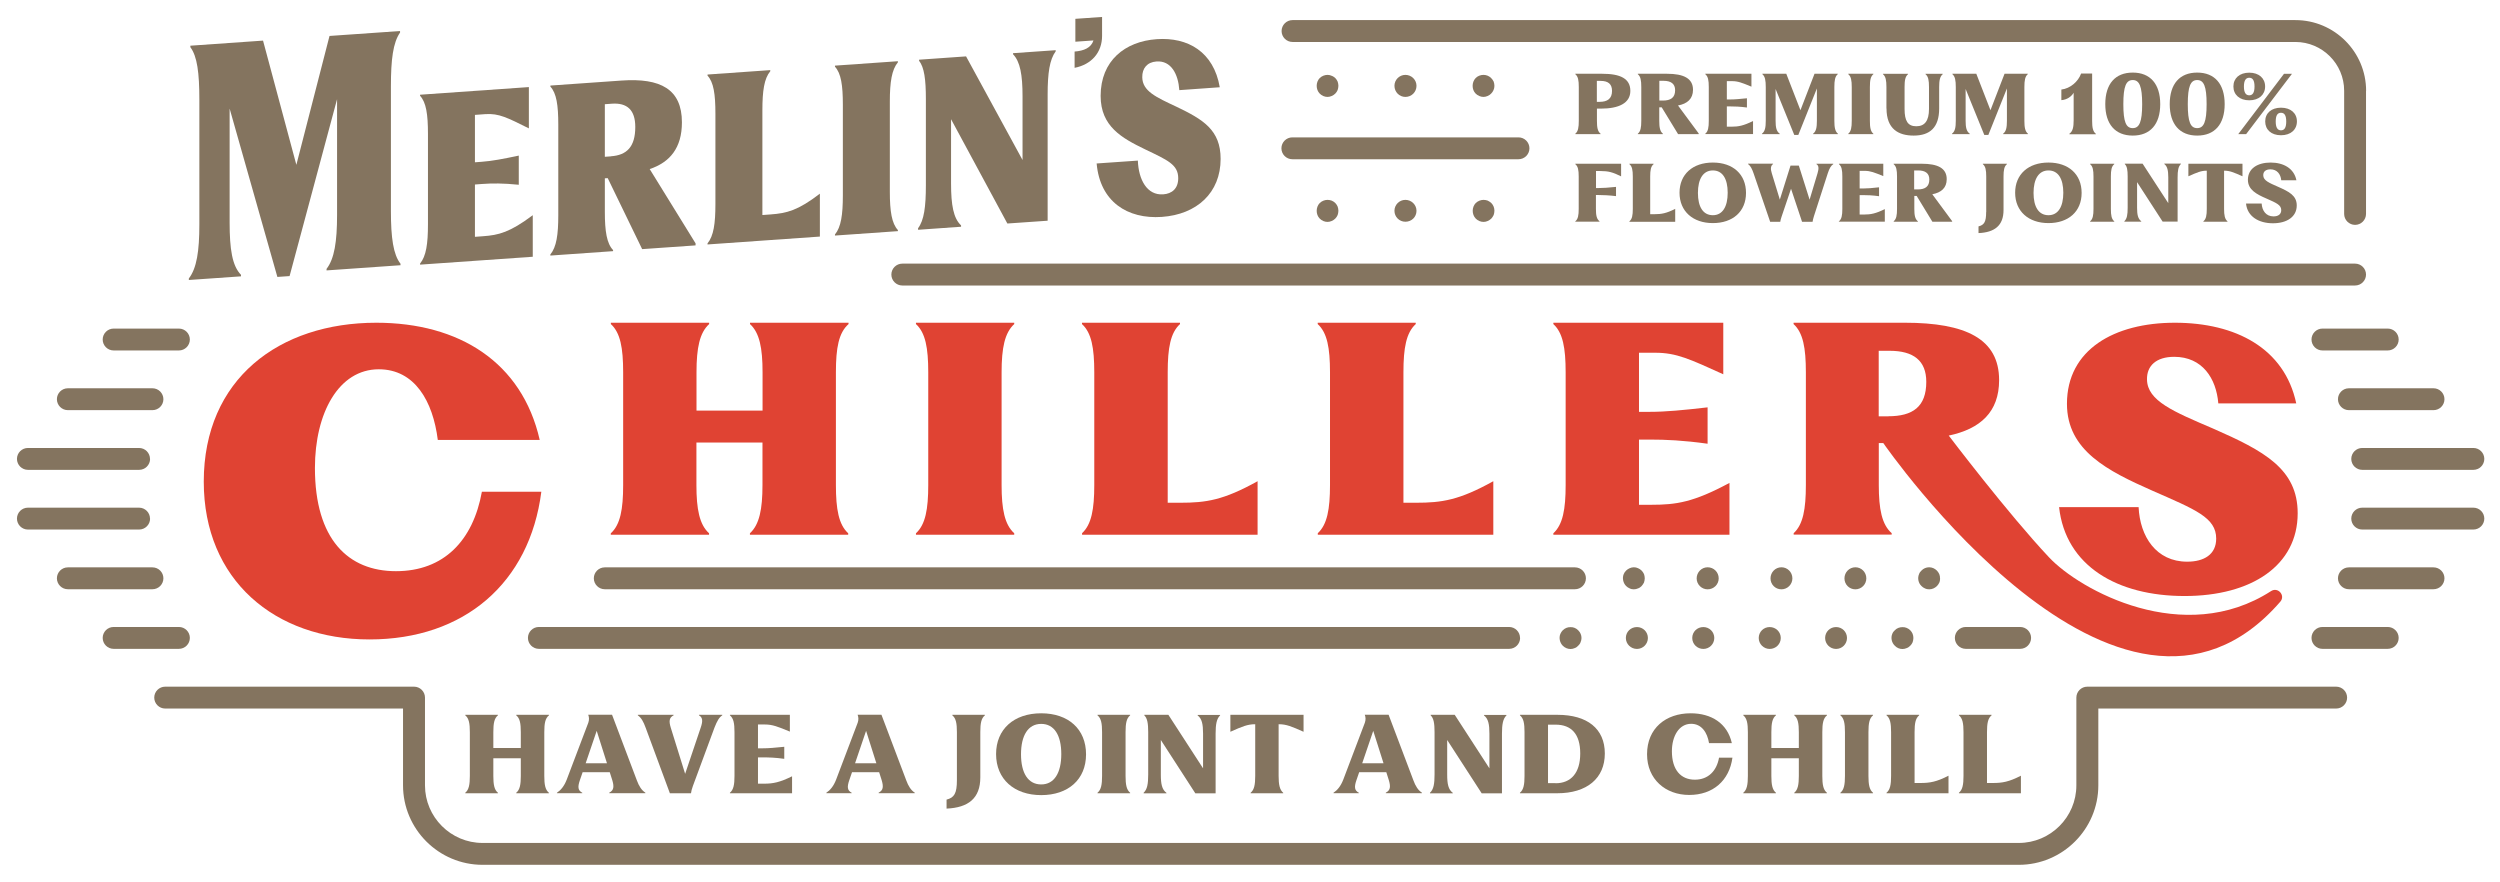 <?xml version="1.0" encoding="UTF-8"?>
<svg id="Layer_1" data-name="Layer 1" xmlns="http://www.w3.org/2000/svg" viewBox="0 0 294.83 104">
  <defs>
    <style>
      .cls-1 {
        fill: #e04333;
      }

      .cls-1, .cls-2 {
        stroke-width: 0px;
      }

      .cls-2 {
        fill: #84745f;
      }
    </style>
  </defs>
  <g>
    <path class="cls-1" d="M24.03,56.81c0-12.12,8.9-18.75,20.35-18.75,9.75,0,17.18,4.64,19.27,13.82h-12.02c-.57-4.54-2.7-8.33-6.96-8.33-4.73,0-7.53,5.16-7.53,11.64,0,8.43,3.93,12.17,9.56,12.17s9.09-3.6,10.13-9.37h7.01c-1.37,10.75-9.09,17.42-20.26,17.42s-19.55-7.01-19.55-18.6Z"/>
    <path class="cls-1" d="M72.04,62.89c1.12-1.02,1.45-2.84,1.45-5.68v-13.31c0-2.87-.33-4.66-1.45-5.68v-.16h11.59v.16c-1.12,1.02-1.49,2.81-1.49,5.68v4.52h7.79v-4.52c0-2.87-.36-4.66-1.48-5.68v-.16h11.62v.16c-1.16,1.02-1.49,2.81-1.49,5.68v13.31c0,2.84.33,4.66,1.45,5.68v.17h-11.59v-.17c1.12-1.02,1.48-2.84,1.48-5.68v-5.02h-7.79v5.02c0,2.84.36,4.66,1.49,5.68v.17h-11.59v-.17Z"/>
    <path class="cls-1" d="M108.02,62.89c1.12-1.02,1.45-2.84,1.45-5.68v-13.31c0-2.87-.33-4.66-1.45-5.68v-.16h11.59v.16c-1.12,1.02-1.49,2.81-1.49,5.68v13.31c0,2.84.36,4.66,1.49,5.68v.17h-11.59v-.17Z"/>
    <path class="cls-1" d="M127.6,62.89c1.12-1.02,1.45-2.84,1.45-5.68v-13.31c0-2.87-.33-4.66-1.45-5.68v-.16h11.56v.16c-1.12,1.02-1.45,2.81-1.45,5.68v15.39h1.49c3.04,0,5.08-.3,9.11-2.54v6.31h-20.7v-.17Z"/>
    <path class="cls-1" d="M155.4,62.89c1.12-1.02,1.45-2.84,1.45-5.68v-13.31c0-2.87-.33-4.66-1.45-5.68v-.16h11.56v.16c-1.12,1.02-1.45,2.81-1.45,5.68v15.39h1.49c3.04,0,5.08-.3,9.11-2.54v6.31h-20.7v-.17Z"/>
    <path class="cls-1" d="M183.19,62.89c1.12-1.02,1.45-2.84,1.45-5.68v-13.31c0-2.87-.33-4.66-1.45-5.68v-.16h20.04v6.08c-3.93-1.78-5.51-2.54-8.02-2.54h-1.92v6.97h1.25c1.92,0,3.96-.2,6.84-.53v4.29c-2.87-.4-4.92-.49-6.84-.49h-1.25v7.69h1.49c2.9,0,4.95-.3,9.18-2.58v6.11h-20.77v-.17Z"/>
    <path class="cls-1" d="M211.52,62.89c1.12-1.02,1.45-2.84,1.45-5.68v-13.31c0-2.87-.33-4.66-1.45-5.68v-.16h13.11c7.17,0,11.13,1.88,11.13,6.77,0,3.76-2.21,5.75-5.94,6.54,0,0,7,9.23,11.83,14.36,3.63,3.87,15.88,10.62,26.18,3.98.82-.53,1.73.52,1.09,1.25-18.89,21.79-46.82-18.71-46.82-18.71h-.53v4.95c0,2.84.36,4.66,1.52,5.68v.17h-11.56v-.17ZM222.68,49.09c2.9,0,4.49-1.12,4.49-4.06,0-2.51-1.52-3.66-4.32-3.66h-1.29v7.73h1.12Z"/>
    <path class="cls-1" d="M242.82,59.81h9.39c.16,3.46,2.07,6.43,5.73,6.43,1.99,0,3.42-.85,3.42-2.72,0-2.48-2.44-3.42-7.52-5.65-5.24-2.32-10.08-4.72-10.08-10.25,0-6.38,5.57-9.56,12.73-9.56s12.93,3.01,14.31,9.51h-9.19c-.24-2.93-1.87-5.49-5.2-5.49-2.12,0-3.25,1.06-3.21,2.68.04,2.52,3.13,3.78,7.77,5.77,6.02,2.64,10,4.76,10,10,0,6.14-5.41,9.76-13.34,9.76s-14.03-3.54-14.8-10.49Z"/>
  </g>
  <path class="cls-2" d="M187.03,68.2c0,.71-.58,1.29-1.29,1.29h-114.42c-.71,0-1.29-.58-1.29-1.29s.58-1.29,1.29-1.29h114.42c.71,0,1.29.58,1.29,1.29Z"/>
  <path class="cls-2" d="M180.37,17.49c0,.71-.58,1.29-1.29,1.29h-26.67c-.71,0-1.29-.58-1.29-1.29s.58-1.29,1.29-1.29h26.67c.71,0,1.29.58,1.29,1.29Z"/>
  <g>
    <path class="cls-2" d="M193.97,68.2c0,.16-.04.34-.09.5-.07.16-.18.28-.28.41-.12.12-.26.23-.42.28-.16.07-.32.11-.5.11-.16,0-.34-.03-.49-.11-.16-.07-.3-.16-.42-.28-.35-.35-.48-.94-.28-1.41.07-.16.16-.3.28-.41.12-.12.26-.21.42-.28.16-.07.32-.11.49-.11s.34.03.5.11c.16.07.3.16.42.28s.21.27.28.41c.05.16.09.33.09.51Z"/>
    <path class="cls-2" d="M218.81,69.5c-.73,0-1.29-.58-1.29-1.29h0c0-.72.57-1.31,1.29-1.31h0c.71,0,1.29.58,1.29,1.31h0c0,.71-.58,1.29-1.29,1.29ZM210.09,69.5c-.73,0-1.29-.58-1.29-1.29h0c0-.72.57-1.31,1.29-1.31h0c.71,0,1.29.58,1.29,1.31h0c0,.71-.58,1.29-1.29,1.29ZM201.38,69.5c-.71,0-1.29-.58-1.29-1.29h0c0-.72.58-1.31,1.29-1.31h0c.73,0,1.31.58,1.31,1.31h0c0,.71-.58,1.29-1.31,1.29Z"/>
    <path class="cls-2" d="M228.8,68.2c0,.16-.02.34-.09.5s-.16.28-.28.41c-.25.25-.57.39-.92.39-.16,0-.34-.03-.5-.11-.16-.07-.3-.16-.41-.28-.37-.35-.49-.94-.28-1.41.05-.16.16-.3.28-.41.23-.25.57-.39.9-.39.35,0,.67.14.92.39.12.12.21.27.28.41.07.16.09.33.09.51Z"/>
  </g>
  <g>
    <path class="cls-2" d="M157.84,10.12c0,.18-.04.33-.09.5-.07.16-.16.3-.28.42-.12.12-.26.21-.42.28-.16.07-.32.11-.49.11-.34,0-.67-.14-.92-.39-.48-.49-.48-1.34,0-1.84.25-.23.58-.37.92-.37.18,0,.34.04.49.11.16.05.3.16.42.26.12.12.21.27.28.42.05.16.09.32.09.5Z"/>
    <path class="cls-2" d="M165.74,11.43c-.71,0-1.29-.58-1.29-1.31h0c0-.71.58-1.29,1.29-1.29h0c.72,0,1.31.58,1.31,1.29h0c0,.73-.58,1.31-1.31,1.31Z"/>
    <path class="cls-2" d="M176.24,10.12c0,.35-.14.67-.39.92-.11.12-.25.21-.41.28s-.34.11-.49.11c-.18,0-.34-.04-.5-.11-.16-.07-.3-.16-.42-.28-.48-.48-.48-1.34,0-1.84.23-.23.57-.37.92-.37s.67.14.9.37c.12.12.23.27.3.42.05.16.09.32.09.5Z"/>
  </g>
  <g>
    <path class="cls-2" d="M157.84,24.86c0,.18-.04.34-.09.5-.07.16-.16.3-.28.42-.12.12-.26.21-.42.28-.16.07-.32.11-.49.11-.34,0-.67-.14-.92-.39-.48-.48-.48-1.34,0-1.84.25-.23.58-.37.92-.37.18,0,.34.04.49.09.16.07.3.16.42.28.12.12.21.26.28.42.05.16.09.32.09.5Z"/>
    <path class="cls-2" d="M165.74,26.15c-.71,0-1.29-.57-1.29-1.29h0c0-.71.58-1.29,1.29-1.29h0c.72,0,1.31.58,1.31,1.29h0c0,.73-.58,1.29-1.31,1.29Z"/>
    <path class="cls-2" d="M176.24,24.86c0,.18-.04.34-.09.5-.07.16-.18.3-.28.42-.12.12-.27.21-.42.28s-.32.11-.49.11c-.34,0-.67-.14-.92-.39-.48-.49-.48-1.34,0-1.84.25-.23.58-.37.92-.37.18,0,.34.04.49.09.16.07.3.18.42.28.25.25.37.58.37.92Z"/>
  </g>
  <g>
    <path class="cls-2" d="M186.51,75.24c0,.18-.04.34-.11.5-.05.16-.16.3-.28.41-.11.12-.25.23-.41.28-.16.07-.32.11-.49.11-.34,0-.67-.14-.92-.39-.35-.35-.48-.94-.28-1.4.07-.16.16-.3.28-.42.12-.12.26-.21.42-.28s.32-.09.5-.09.34.02.49.09.3.16.41.28c.25.25.39.56.39.92Z"/>
    <path class="cls-2" d="M216.53,76.53c-.71,0-1.29-.58-1.29-1.29h0c0-.73.58-1.29,1.29-1.29h0c.72,0,1.29.57,1.29,1.29h0c0,.71-.57,1.29-1.29,1.29ZM208.7,76.53c-.71,0-1.29-.58-1.29-1.29h0c0-.73.58-1.29,1.29-1.29h0c.73,0,1.31.57,1.31,1.29h0c0,.71-.58,1.29-1.31,1.29ZM200.88,76.53c-.73,0-1.31-.58-1.31-1.29h0c0-.73.58-1.29,1.31-1.29h0c.71,0,1.29.57,1.29,1.29h0c0,.71-.58,1.29-1.29,1.29ZM193.05,76.53c-.72,0-1.31-.58-1.31-1.29h0c0-.73.58-1.29,1.31-1.29h0c.71,0,1.29.57,1.29,1.29h0c0,.71-.58,1.29-1.29,1.29Z"/>
    <path class="cls-2" d="M225.65,75.24c0,.18-.04.34-.09.5-.07.16-.16.3-.28.41-.12.12-.26.23-.42.28-.16.07-.32.11-.5.11-.34,0-.67-.14-.9-.39-.37-.35-.5-.92-.3-1.4.07-.18.18-.32.3-.42.23-.25.57-.37.9-.37.18,0,.34.02.5.09.16.07.3.16.42.28.25.25.37.56.37.92Z"/>
  </g>
  <path class="cls-2" d="M179.27,75.23c0,.71-.58,1.29-1.29,1.29H63.55c-.71,0-1.29-.58-1.29-1.29s.58-1.29,1.29-1.29h114.42c.71,0,1.29.58,1.29,1.29Z"/>
  <path class="cls-2" d="M279.03,10.7v14.53c0,.71-.58,1.29-1.29,1.29s-1.29-.58-1.29-1.29v-14.53c0-3.17-2.58-5.75-5.75-5.75h-118.27c-.71,0-1.29-.58-1.29-1.29s.58-1.29,1.29-1.29h118.27c4.6,0,8.34,3.74,8.34,8.34Z"/>
  <path class="cls-2" d="M279.03,32.38c0,.71-.58,1.29-1.29,1.29H106.41c-.71,0-1.29-.58-1.29-1.29s.58-1.29,1.29-1.29h171.33c.71,0,1.29.58,1.29,1.29Z"/>
  <g>
    <g>
      <path class="cls-2" d="M282.88,75.23c0,.71-.58,1.29-1.29,1.29h-7.7c-.71,0-1.29-.58-1.29-1.29s.58-1.29,1.29-1.29h7.7c.71,0,1.29.58,1.29,1.29Z"/>
      <path class="cls-2" d="M288.28,68.2c0,.71-.58,1.29-1.29,1.29h-9.98c-.71,0-1.29-.58-1.29-1.29s.58-1.29,1.29-1.29h9.98c.71,0,1.29.58,1.29,1.29Z"/>
      <path class="cls-2" d="M282.88,40.04c0,.71-.58,1.29-1.29,1.29h-7.7c-.71,0-1.29-.58-1.29-1.29s.58-1.29,1.29-1.29h7.7c.71,0,1.29.58,1.29,1.29Z"/>
      <path class="cls-2" d="M288.28,47.08c0,.71-.58,1.29-1.29,1.29h-9.98c-.71,0-1.29-.58-1.29-1.29s.58-1.29,1.29-1.29h9.98c.71,0,1.29.58,1.29,1.29Z"/>
      <path class="cls-2" d="M292.98,61.16c0,.71-.58,1.29-1.29,1.29h-13.11c-.71,0-1.29-.58-1.29-1.29s.58-1.29,1.29-1.29h13.11c.71,0,1.29.58,1.29,1.29Z"/>
      <path class="cls-2" d="M292.98,54.12c0,.71-.58,1.29-1.29,1.29h-13.11c-.71,0-1.29-.58-1.29-1.29s.58-1.29,1.29-1.29h13.11c.71,0,1.29.58,1.29,1.29Z"/>
    </g>
    <g>
      <path class="cls-2" d="M22.39,75.23c0,.71-.58,1.29-1.29,1.29h-7.7c-.71,0-1.29-.58-1.29-1.29s.58-1.29,1.29-1.29h7.7c.71,0,1.29.58,1.29,1.29Z"/>
      <path class="cls-2" d="M19.27,68.2c0,.71-.58,1.29-1.29,1.29H8c-.71,0-1.29-.58-1.29-1.29s.58-1.29,1.29-1.29h9.98c.71,0,1.29.58,1.29,1.29Z"/>
      <path class="cls-2" d="M22.39,40.04c0,.71-.58,1.29-1.29,1.29h-7.7c-.71,0-1.29-.58-1.29-1.29s.58-1.29,1.29-1.29h7.7c.71,0,1.29.58,1.29,1.29Z"/>
      <path class="cls-2" d="M19.27,47.08c0,.71-.58,1.29-1.29,1.29H8c-.71,0-1.29-.58-1.29-1.29s.58-1.29,1.29-1.29h9.98c.71,0,1.29.58,1.29,1.29Z"/>
      <path class="cls-2" d="M17.7,61.16c0,.71-.58,1.29-1.29,1.29H3.29c-.71,0-1.29-.58-1.29-1.29s.58-1.29,1.29-1.29h13.11c.71,0,1.29.58,1.29,1.29Z"/>
      <path class="cls-2" d="M17.7,54.12c0,.71-.58,1.29-1.29,1.29H3.29c-.71,0-1.29-.58-1.29-1.29s.58-1.29,1.29-1.29h13.11c.71,0,1.29.58,1.29,1.29Z"/>
    </g>
  </g>
  <path class="cls-2" d="M239.53,75.23c0,.71-.58,1.29-1.29,1.29h-6.41c-.71,0-1.29-.58-1.29-1.29s.58-1.29,1.29-1.29h6.41c.71,0,1.29.58,1.29,1.29Z"/>
  <path class="cls-2" d="M276.8,82.27c0,.71-.58,1.29-1.29,1.29h-28.05v9.05c0,5.17-4.21,9.38-9.38,9.38H56.91c-5.17,0-9.38-4.21-9.38-9.38v-9.05h-28.05c-.71,0-1.29-.58-1.29-1.29s.58-1.29,1.29-1.29h29.35c.71,0,1.29.58,1.29,1.29v10.35c0,3.74,3.05,6.79,6.79,6.79h181.17c3.74,0,6.79-3.05,6.79-6.79v-10.35c0-.71.58-1.29,1.29-1.29h29.35c.71,0,1.29.58,1.29,1.29Z"/>
  <g>
    <path class="cls-2" d="M27.08,12.84v13.39c0,3.14.3,5.12,1.34,6.18v.18l-6.15.43v-.18c.93-1.2,1.24-3.22,1.24-6.36v-14.71c0-3.17-.25-5.13-1.06-6.2v-.18l8.57-.6,3.93,14.65,3.91-15.2,8.32-.58v.18c-.83,1.19-1.08,3.18-1.08,6.35v14.71c0,3.14.28,5.13,1.13,6.2v.18l-8.72.61v-.18c.93-1.2,1.24-3.22,1.24-6.36v-13.65l-5.6,20.86-1.44.1-5.62-19.82Z"/>
    <path class="cls-2" d="M49.54,31.08c.72-.87.93-2.34.93-4.62v-10.67c0-2.3-.21-3.72-.93-4.49v-.13l12.83-.9v4.87c-2.51-1.25-3.53-1.79-5.13-1.68l-1.23.09v5.59l.8-.06c1.23-.09,2.54-.34,4.37-.73v3.44c-1.84-.19-3.15-.18-4.37-.09l-.8.06v6.17l.95-.07c1.86-.13,3.17-.46,5.87-2.48v4.9l-13.29.93v-.13Z"/>
    <path class="cls-2" d="M64.91,30c.72-.87.93-2.34.93-4.62v-10.67c0-2.3-.21-3.72-.93-4.49v-.13l8.39-.59c4.59-.32,7.12,1.01,7.12,4.93,0,3.02-1.42,4.71-3.8,5.51l5.41,8.76v.24l-6.3.44-4.06-8.37-.34.02v3.97c0,2.28.23,3.72.97,4.49v.13l-7.4.52v-.13ZM72.05,18.43c1.86-.13,2.87-1.1,2.87-3.46,0-2.01-.97-2.87-2.77-2.74l-.82.06v6.2l.72-.05Z"/>
    <path class="cls-2" d="M83.44,28.7c.72-.87.93-2.34.93-4.62v-10.67c0-2.3-.21-3.72-.93-4.49v-.13l7.4-.52v.13c-.72.87-.93,2.32-.93,4.62v12.34l.95-.07c1.94-.14,3.25-.47,5.83-2.45v5.06l-13.25.93v-.13Z"/>
    <path class="cls-2" d="M98.47,27.65c.72-.87.93-2.34.93-4.62v-10.67c0-2.3-.21-3.72-.93-4.49v-.13l7.42-.52v.13c-.72.87-.95,2.32-.95,4.62v10.67c0,2.28.23,3.72.95,4.49v.13l-7.42.52v-.13Z"/>
    <path class="cls-2" d="M108.26,26.93c.72-.95.93-2.55.93-5.07v-10.19c0-2.3-.19-3.72-.8-4.5v-.13l5.54-.39,6.66,12.22v-7.52c0-2.52-.28-4.09-1.12-4.95v-.13l5.03-.35v.13c-.72.98-.95,2.58-.95,5.1v14.88l-4.75.33-6.64-12.3v7.6c0,2.52.28,4.08,1.18,4.92v.16l-5.07.36v-.16Z"/>
    <path class="cls-2" d="M128.95,4.77l-2.13.15v-2.7l3.15-.22v2.23c0,1.95-1.24,3.38-3.24,3.77v-1.92c1.1-.08,1.95-.45,2.22-1.3Z"/>
    <path class="cls-2" d="M129.31,19.28l4.88-.34c.08,2.25,1.08,4.11,2.98,3.98,1.04-.07,1.78-.68,1.78-1.9,0-1.62-1.27-2.14-3.91-3.41-2.73-1.32-5.24-2.7-5.24-6.3,0-4.16,2.89-6.43,6.61-6.69,3.68-.26,6.72,1.49,7.44,5.67l-4.77.34c-.13-1.9-.97-3.51-2.7-3.38-1.1.08-1.69.81-1.67,1.86.02,1.64,1.63,2.35,4.04,3.48,3.13,1.5,5.2,2.73,5.2,6.15,0,4-2.81,6.55-6.93,6.84-4.06.28-7.29-1.79-7.69-6.29Z"/>
  </g>
  <g>
    <path class="cls-2" d="M54.87,93.49c.43-.35.54-.97.54-1.98v-5.17c0-1.03-.11-1.63-.54-1.98v-.06h3.85v.06c-.43.35-.54.95-.54,1.98v1.87h3.24v-1.87c0-1.03-.11-1.63-.54-1.98v-.06h3.86v.06c-.44.35-.55.95-.55,1.98v5.17c0,1.01.11,1.63.54,1.98v.06h-3.85v-.06c.43-.35.54-.97.54-1.98v-2.09h-3.24v2.09c0,1.01.11,1.63.54,1.98v.06h-3.85v-.06Z"/>
    <path class="cls-2" d="M66.84,91.93l2.54-6.7c.12-.34.1-.67-.01-.94h2.81l2.93,7.75c.24.66.56,1.17,1,1.44v.06h-4.26v-.06c.56-.28.57-.73.37-1.43l-.31-.98h-3.2l-.32.93c-.28.81-.24,1.22.28,1.49v.05h-2.99v-.05c.43-.28.85-.75,1.16-1.56ZM71.58,90.01l-1.21-3.82-1.3,3.82h2.51Z"/>
    <path class="cls-2" d="M75.22,84.36v-.06h4.22v.06c-.54.27-.56.71-.34,1.44l1.7,5.46,1.84-5.46c.28-.81.21-1.2-.21-1.44v-.06h2.75v.06c-.37.24-.61.66-.92,1.45l-2.54,6.87c-.13.37-.2.61-.23.87h-2.49l-2.85-7.71c-.27-.75-.53-1.2-.93-1.48Z"/>
    <path class="cls-2" d="M86.08,93.49c.43-.35.54-.97.54-1.98v-5.17c0-1.03-.11-1.63-.54-1.98v-.06h7.07v1.98c-1.42-.59-2.06-.84-2.94-.84h-.82v2.81h.53c.7,0,1.52-.07,2.57-.18v1.42c-1.05-.15-1.87-.17-2.57-.17h-.53v3.1h.75c1.01,0,1.82-.15,3.27-.87v2h-7.33v-.06Z"/>
    <path class="cls-2" d="M98.61,91.93l2.54-6.7c.12-.34.1-.67-.01-.94h2.81l2.93,7.75c.24.66.56,1.17,1,1.44v.06h-4.26v-.06c.56-.28.57-.73.37-1.43l-.31-.98h-3.2l-.32.93c-.28.81-.24,1.22.28,1.49v.05h-2.99v-.05c.43-.28.85-.75,1.16-1.56ZM103.35,90.01l-1.21-3.82-1.3,3.82h2.51Z"/>
    <path class="cls-2" d="M112.85,92.01v-5.67c0-1.03-.11-1.63-.54-1.98v-.06h3.84v.06c-.43.35-.54.95-.54,1.98v5.34c0,2.47-1.42,3.57-3.98,3.68v-1.06c.9-.23,1.22-.72,1.22-2.28Z"/>
    <path class="cls-2" d="M117.47,88.93c0-2.94,2.11-4.81,5.32-4.81s5.29,1.87,5.29,4.84-2.11,4.81-5.29,4.81-5.32-1.88-5.32-4.84ZM122.79,92.51c1.54,0,2.37-1.36,2.37-3.58s-.83-3.56-2.37-3.56-2.38,1.36-2.38,3.58.83,3.56,2.38,3.56Z"/>
    <path class="cls-2" d="M129.43,93.49c.43-.35.54-.97.54-1.98v-5.17c0-1.03-.11-1.63-.54-1.98v-.06h3.85v.06c-.43.35-.54.95-.54,1.98v5.17c0,1.01.11,1.63.54,1.98v.06h-3.85v-.06Z"/>
    <path class="cls-2" d="M134.87,93.49c.43-.39.54-1.05.54-2.15v-5c0-1.03-.1-1.63-.46-1.98v-.06h2.84l4.09,6.31v-4.09c0-1.1-.13-1.76-.64-2.15v-.06h2.65v.06c-.41.39-.53,1.05-.53,2.15v7.04h-2.39l-4.07-6.29v4.08c0,1.1.13,1.76.66,2.15v.06h-2.69v-.06Z"/>
    <path class="cls-2" d="M145.1,84.3h8.63v2c-1.39-.62-2.03-.89-2.9-.89h-.04v6.1c0,1.01.12,1.63.54,1.98v.06h-3.84v-.06c.43-.35.54-.97.54-1.98v-6.1h-.02c-.88,0-1.52.27-2.91.89v-2Z"/>
    <path class="cls-2" d="M158.42,91.93l2.54-6.7c.12-.34.1-.67-.01-.94h2.81l2.93,7.75c.24.66.56,1.17,1,1.44v.06h-4.26v-.06c.56-.28.57-.73.37-1.43l-.31-.98h-3.2l-.32.93c-.28.81-.24,1.22.28,1.49v.05h-2.99v-.05c.43-.28.85-.75,1.16-1.56ZM163.16,90.01l-1.21-3.82-1.3,3.82h2.51Z"/>
    <path class="cls-2" d="M168.64,93.49c.43-.39.54-1.05.54-2.15v-5c0-1.03-.1-1.63-.46-1.98v-.06h2.84l4.09,6.31v-4.09c0-1.1-.13-1.76-.64-2.15v-.06h2.65v.06c-.41.39-.53,1.05-.53,2.15v7.04h-2.39l-4.07-6.29v4.08c0,1.1.13,1.76.66,2.15v.06h-2.69v-.06Z"/>
    <path class="cls-2" d="M179.25,93.49c.43-.35.54-.97.54-1.98v-5.17c0-1.03-.11-1.63-.54-1.98v-.06h4.44c3.49,0,5.57,1.63,5.57,4.56s-2.11,4.69-5.61,4.69h-4.4v-.06ZM183.45,92.37c1.82,0,2.91-1.22,2.91-3.51s-1.04-3.4-2.91-3.4h-.89v6.9h.89Z"/>
    <path class="cls-2" d="M194.24,88.95c0-3.07,2.22-4.83,5.14-4.83,2.44,0,4.33,1.17,4.86,3.52h-2.69c-.21-1.28-.89-2.28-2.11-2.28-1.42,0-2.27,1.44-2.27,3.24,0,2.19,1.05,3.35,2.71,3.35,1.55,0,2.57-1.01,2.85-2.6h1.58c-.37,2.71-2.29,4.4-5.1,4.4s-4.97-1.87-4.97-4.79Z"/>
    <path class="cls-2" d="M205.59,93.49c.43-.35.54-.97.54-1.98v-5.17c0-1.03-.11-1.63-.54-1.98v-.06h3.85v.06c-.43.35-.54.95-.54,1.98v1.87h3.24v-1.87c0-1.03-.11-1.63-.54-1.98v-.06h3.86v.06c-.44.35-.55.95-.55,1.98v5.17c0,1.01.11,1.63.54,1.98v.06h-3.85v-.06c.43-.35.54-.97.54-1.98v-2.09h-3.24v2.09c0,1.01.11,1.63.54,1.98v.06h-3.85v-.06Z"/>
    <path class="cls-2" d="M217.04,93.49c.43-.35.54-.97.54-1.98v-5.17c0-1.03-.11-1.63-.54-1.98v-.06h3.85v.06c-.43.35-.54.95-.54,1.98v5.17c0,1.01.11,1.63.54,1.98v.06h-3.85v-.06Z"/>
    <path class="cls-2" d="M222.48,93.49c.43-.35.54-.97.54-1.98v-5.17c0-1.03-.11-1.63-.54-1.98v-.06h3.85v.06c-.43.35-.54.95-.54,1.98v6h.71c1.08,0,1.88-.13,3.29-.86v2.07h-7.31v-.06Z"/>
    <path class="cls-2" d="M231.02,93.49c.43-.35.54-.97.54-1.98v-5.17c0-1.03-.11-1.63-.54-1.98v-.06h3.85v.06c-.43.35-.54.95-.54,1.98v6h.71c1.08,0,1.88-.13,3.29-.86v2.07h-7.31v-.06Z"/>
  </g>
  <g>
    <g>
      <path class="cls-2" d="M185.78,15.77c.33-.27.41-.74.41-1.52v-3.98c0-.79-.08-1.25-.41-1.52v-.05h3.18c2.12,0,3.31.56,3.31,2.02s-1.39,2.09-3.46,2.09h-.48v1.44c0,.78.08,1.25.43,1.52v.05h-2.98v-.05ZM188.66,12.01c.9,0,1.45-.37,1.45-1.29,0-.81-.46-1.18-1.34-1.18h-.45v2.47h.34Z"/>
      <path class="cls-2" d="M193.15,15.77c.33-.27.41-.74.41-1.52v-3.98c0-.79-.08-1.25-.41-1.52v-.05h3.45c1.95,0,3.06.54,3.06,1.89,0,1.07-.68,1.65-1.77,1.85l2.44,3.3v.08h-2.43l-1.93-3.16h-.29v1.59c0,.78.09,1.25.43,1.52v.05h-2.96v-.05ZM196.11,11.86c.91,0,1.44-.34,1.44-1.22,0-.77-.5-1.11-1.37-1.11h-.49v2.33h.42Z"/>
      <path class="cls-2" d="M201.11,15.77c.33-.27.41-.74.41-1.52v-3.98c0-.79-.08-1.25-.41-1.52v-.05h5.44v1.52c-1.09-.45-1.59-.65-2.27-.65h-.63v2.16h.4c.54,0,1.17-.06,1.97-.14v1.09c-.81-.11-1.44-.13-1.97-.13h-.4v2.39h.57c.78,0,1.4-.11,2.52-.67v1.54h-5.64v-.05Z"/>
      <path class="cls-2" d="M209.4,10.48v3.77c0,.78.1,1.25.49,1.52v.05h-2.1v-.05c.36-.27.45-.74.45-1.52v-3.98c0-.79-.08-1.25-.4-1.52v-.05h2.82l1.67,4.3,1.66-4.3h2.74v.05c-.32.27-.4.73-.4,1.52v3.98c0,.78.09,1.25.42,1.52v.05h-2.93v-.05c.36-.27.45-.74.45-1.52v-3.82l-2.19,5.48h-.48l-2.21-5.44Z"/>
      <path class="cls-2" d="M217.97,15.77c.33-.27.41-.74.41-1.52v-3.98c0-.79-.08-1.25-.41-1.52v-.05h2.96v.05c-.33.27-.41.73-.41,1.52v3.98c0,.78.08,1.25.41,1.52v.05h-2.96v-.05Z"/>
      <path class="cls-2" d="M222.47,12.79v-2.52c0-.79-.08-1.25-.41-1.52v-.05h2.96v.05c-.33.27-.41.73-.41,1.52v2.58c0,1.42.39,2.04,1.38,2.04s1.5-.63,1.5-2.04v-2.58c0-.79-.08-1.25-.41-1.52v-.05h2.03v.05c-.33.27-.42.73-.42,1.52v2.52c0,2.25-1.09,3.2-3.01,3.2-1.79,0-3.2-.77-3.2-3.2Z"/>
      <path class="cls-2" d="M231.81,10.48v3.77c0,.78.1,1.25.49,1.52v.05h-2.1v-.05c.36-.27.45-.74.45-1.52v-3.98c0-.79-.08-1.25-.4-1.52v-.05h2.82l1.67,4.3,1.66-4.3h2.74v.05c-.32.27-.4.73-.4,1.52v3.98c0,.78.09,1.25.42,1.52v.05h-2.93v-.05c.36-.27.45-.74.45-1.52v-3.82l-2.19,5.48h-.48l-2.21-5.44Z"/>
      <path class="cls-2" d="M244.05,15.77c.4-.29.5-.77.5-1.59v-3.24c-.26.44-.77.82-1.45.87v-1.25c1.05-.12,1.99-.94,2.33-1.89h1.3v5.59c0,.78.09,1.25.44,1.52v.05h-3.12v-.05Z"/>
      <path class="cls-2" d="M248.28,12.28c0-2.39,1.18-3.72,3.24-3.72s3.24,1.34,3.24,3.72-1.18,3.71-3.24,3.71-3.24-1.34-3.24-3.71ZM251.52,15.11c.78,0,1.11-.73,1.11-2.83s-.33-2.84-1.11-2.84-1.11.73-1.11,2.84.32,2.83,1.11,2.83Z"/>
      <path class="cls-2" d="M255.88,12.28c0-2.39,1.18-3.72,3.24-3.72s3.24,1.34,3.24,3.72-1.18,3.71-3.24,3.71-3.24-1.34-3.24-3.71ZM259.12,15.11c.78,0,1.11-.73,1.11-2.83s-.33-2.84-1.11-2.84-1.11.73-1.11,2.84.32,2.83,1.11,2.83Z"/>
      <path class="cls-2" d="M265.26,8.57c1.14,0,1.87.66,1.87,1.63s-.73,1.63-1.87,1.63-1.87-.66-1.87-1.63.72-1.63,1.87-1.63ZM269.36,8.7h.94l-5.41,7.12h-.93l5.4-7.12ZM265.26,11.24c.4,0,.62-.32.62-1.04s-.22-1.03-.62-1.03-.63.31-.63,1.03.22,1.04.63,1.04ZM269,12.7c1.15,0,1.88.65,1.88,1.62s-.73,1.63-1.88,1.63-1.86-.66-1.86-1.63.72-1.62,1.86-1.62ZM269,15.37c.41,0,.62-.32.62-1.04s-.21-1.03-.62-1.03-.62.31-.62,1.03.22,1.04.62,1.04Z"/>
    </g>
    <g>
      <path class="cls-2" d="M185.78,26.1c.32-.26.4-.71.4-1.46v-3.82c0-.76-.08-1.2-.4-1.46v-.05h5.4v1.49c-.98-.49-1.49-.63-2.46-.63h-.5v2.01h.25c.52,0,1.3-.05,2.11-.14v1.09c-.81-.1-1.55-.13-2.07-.13h-.3v1.63c0,.75.08,1.2.42,1.46v.05h-2.86v-.05Z"/>
      <path class="cls-2" d="M192.16,26.1c.32-.26.4-.71.4-1.46v-3.82c0-.76-.08-1.2-.4-1.46v-.05h2.85v.05c-.32.26-.4.7-.4,1.46v4.44h.52c.8,0,1.39-.1,2.43-.63v1.53h-5.4v-.05Z"/>
      <path class="cls-2" d="M198.07,22.73c0-2.18,1.56-3.56,3.93-3.56s3.91,1.38,3.91,3.58-1.56,3.56-3.91,3.56-3.93-1.39-3.93-3.58ZM202,25.38c1.14,0,1.75-1,1.75-2.65s-.61-2.63-1.75-2.63-1.76,1-1.76,2.65.61,2.63,1.76,2.63Z"/>
      <path class="cls-2" d="M206.15,19.35v-.05h2.95v.05c-.28.18-.32.56-.15,1.08l.95,3.11,1.26-4.01h.98l1.27,4.02.94-3.13c.17-.57.14-.9-.13-1.06v-.05h1.98v.05c-.25.15-.46.5-.64,1.06l-1.64,5.08c-.08.25-.13.46-.16.66h-1.24l-1.3-3.9-1.11,3.28c-.09.26-.14.46-.16.62h-1.19l-1.95-5.7c-.18-.53-.37-.9-.63-1.09Z"/>
      <path class="cls-2" d="M216.87,26.1c.32-.26.4-.71.4-1.46v-3.82c0-.76-.08-1.2-.4-1.46v-.05h5.23v1.46c-1.05-.43-1.53-.62-2.18-.62h-.61v2.08h.39c.51,0,1.12-.05,1.9-.14v1.05c-.78-.11-1.38-.13-1.9-.13h-.39v2.29h.55c.75,0,1.35-.11,2.42-.64v1.48h-5.42v-.05Z"/>
      <path class="cls-2" d="M223.32,26.1c.32-.26.4-.71.4-1.46v-3.82c0-.76-.08-1.2-.4-1.46v-.05h3.32c1.87,0,2.94.51,2.94,1.82,0,1.03-.65,1.58-1.7,1.78l2.34,3.17v.07h-2.33l-1.85-3.04h-.28v1.53c0,.75.09,1.2.42,1.46v.05h-2.85v-.05ZM226.15,22.34c.88,0,1.38-.33,1.38-1.17,0-.74-.48-1.07-1.32-1.07h-.47v2.24h.41Z"/>
      <path class="cls-2" d="M234.24,25.01v-4.19c0-.76-.08-1.2-.4-1.46v-.05h2.84v.05c-.32.26-.4.7-.4,1.46v3.95c0,1.83-1.05,2.64-2.95,2.72v-.79c.67-.17.9-.53.9-1.69Z"/>
      <path class="cls-2" d="M237.65,22.73c0-2.18,1.56-3.56,3.93-3.56s3.91,1.38,3.91,3.58-1.56,3.56-3.91,3.56-3.93-1.39-3.93-3.58ZM241.58,25.38c1.14,0,1.75-1,1.75-2.65s-.61-2.63-1.75-2.63-1.76,1-1.76,2.65.61,2.63,1.76,2.63Z"/>
      <path class="cls-2" d="M246.49,26.1c.32-.26.4-.71.4-1.46v-3.82c0-.76-.08-1.2-.4-1.46v-.05h2.85v.05c-.32.26-.4.7-.4,1.46v3.82c0,.75.08,1.2.4,1.46v.05h-2.85v-.05Z"/>
      <path class="cls-2" d="M250.52,26.1c.32-.29.4-.78.4-1.59v-3.7c0-.76-.07-1.2-.34-1.46v-.05h2.1l3.03,4.66v-3.03c0-.81-.1-1.3-.47-1.59v-.05h1.96v.05c-.31.29-.39.78-.39,1.59v5.2h-1.77l-3.01-4.65v3.02c0,.81.1,1.3.49,1.59v.05h-1.99v-.05Z"/>
      <path class="cls-2" d="M258.08,19.31h6.38v1.48c-1.03-.46-1.5-.66-2.14-.66h-.03v4.51c0,.75.09,1.2.4,1.46v.05h-2.84v-.05c.32-.26.4-.71.4-1.46v-4.51h-.02c-.65,0-1.12.2-2.15.66v-1.48Z"/>
      <path class="cls-2" d="M264.9,24h1.82c.05.85.52,1.52,1.4,1.52.54,0,.91-.24.91-.74,0-.6-.55-.84-1.73-1.36-1.18-.51-2.2-1.04-2.2-2.22,0-1.35,1.17-2.03,2.68-2.03s2.76.68,3.04,2.09h-1.79c-.06-.7-.48-1.29-1.27-1.29-.56,0-.86.27-.85.7,0,.61.68.89,1.73,1.35,1.34.59,2.22,1.05,2.22,2.21,0,1.33-1.15,2.1-2.81,2.1s-3.01-.79-3.17-2.31Z"/>
    </g>
  </g>
</svg>